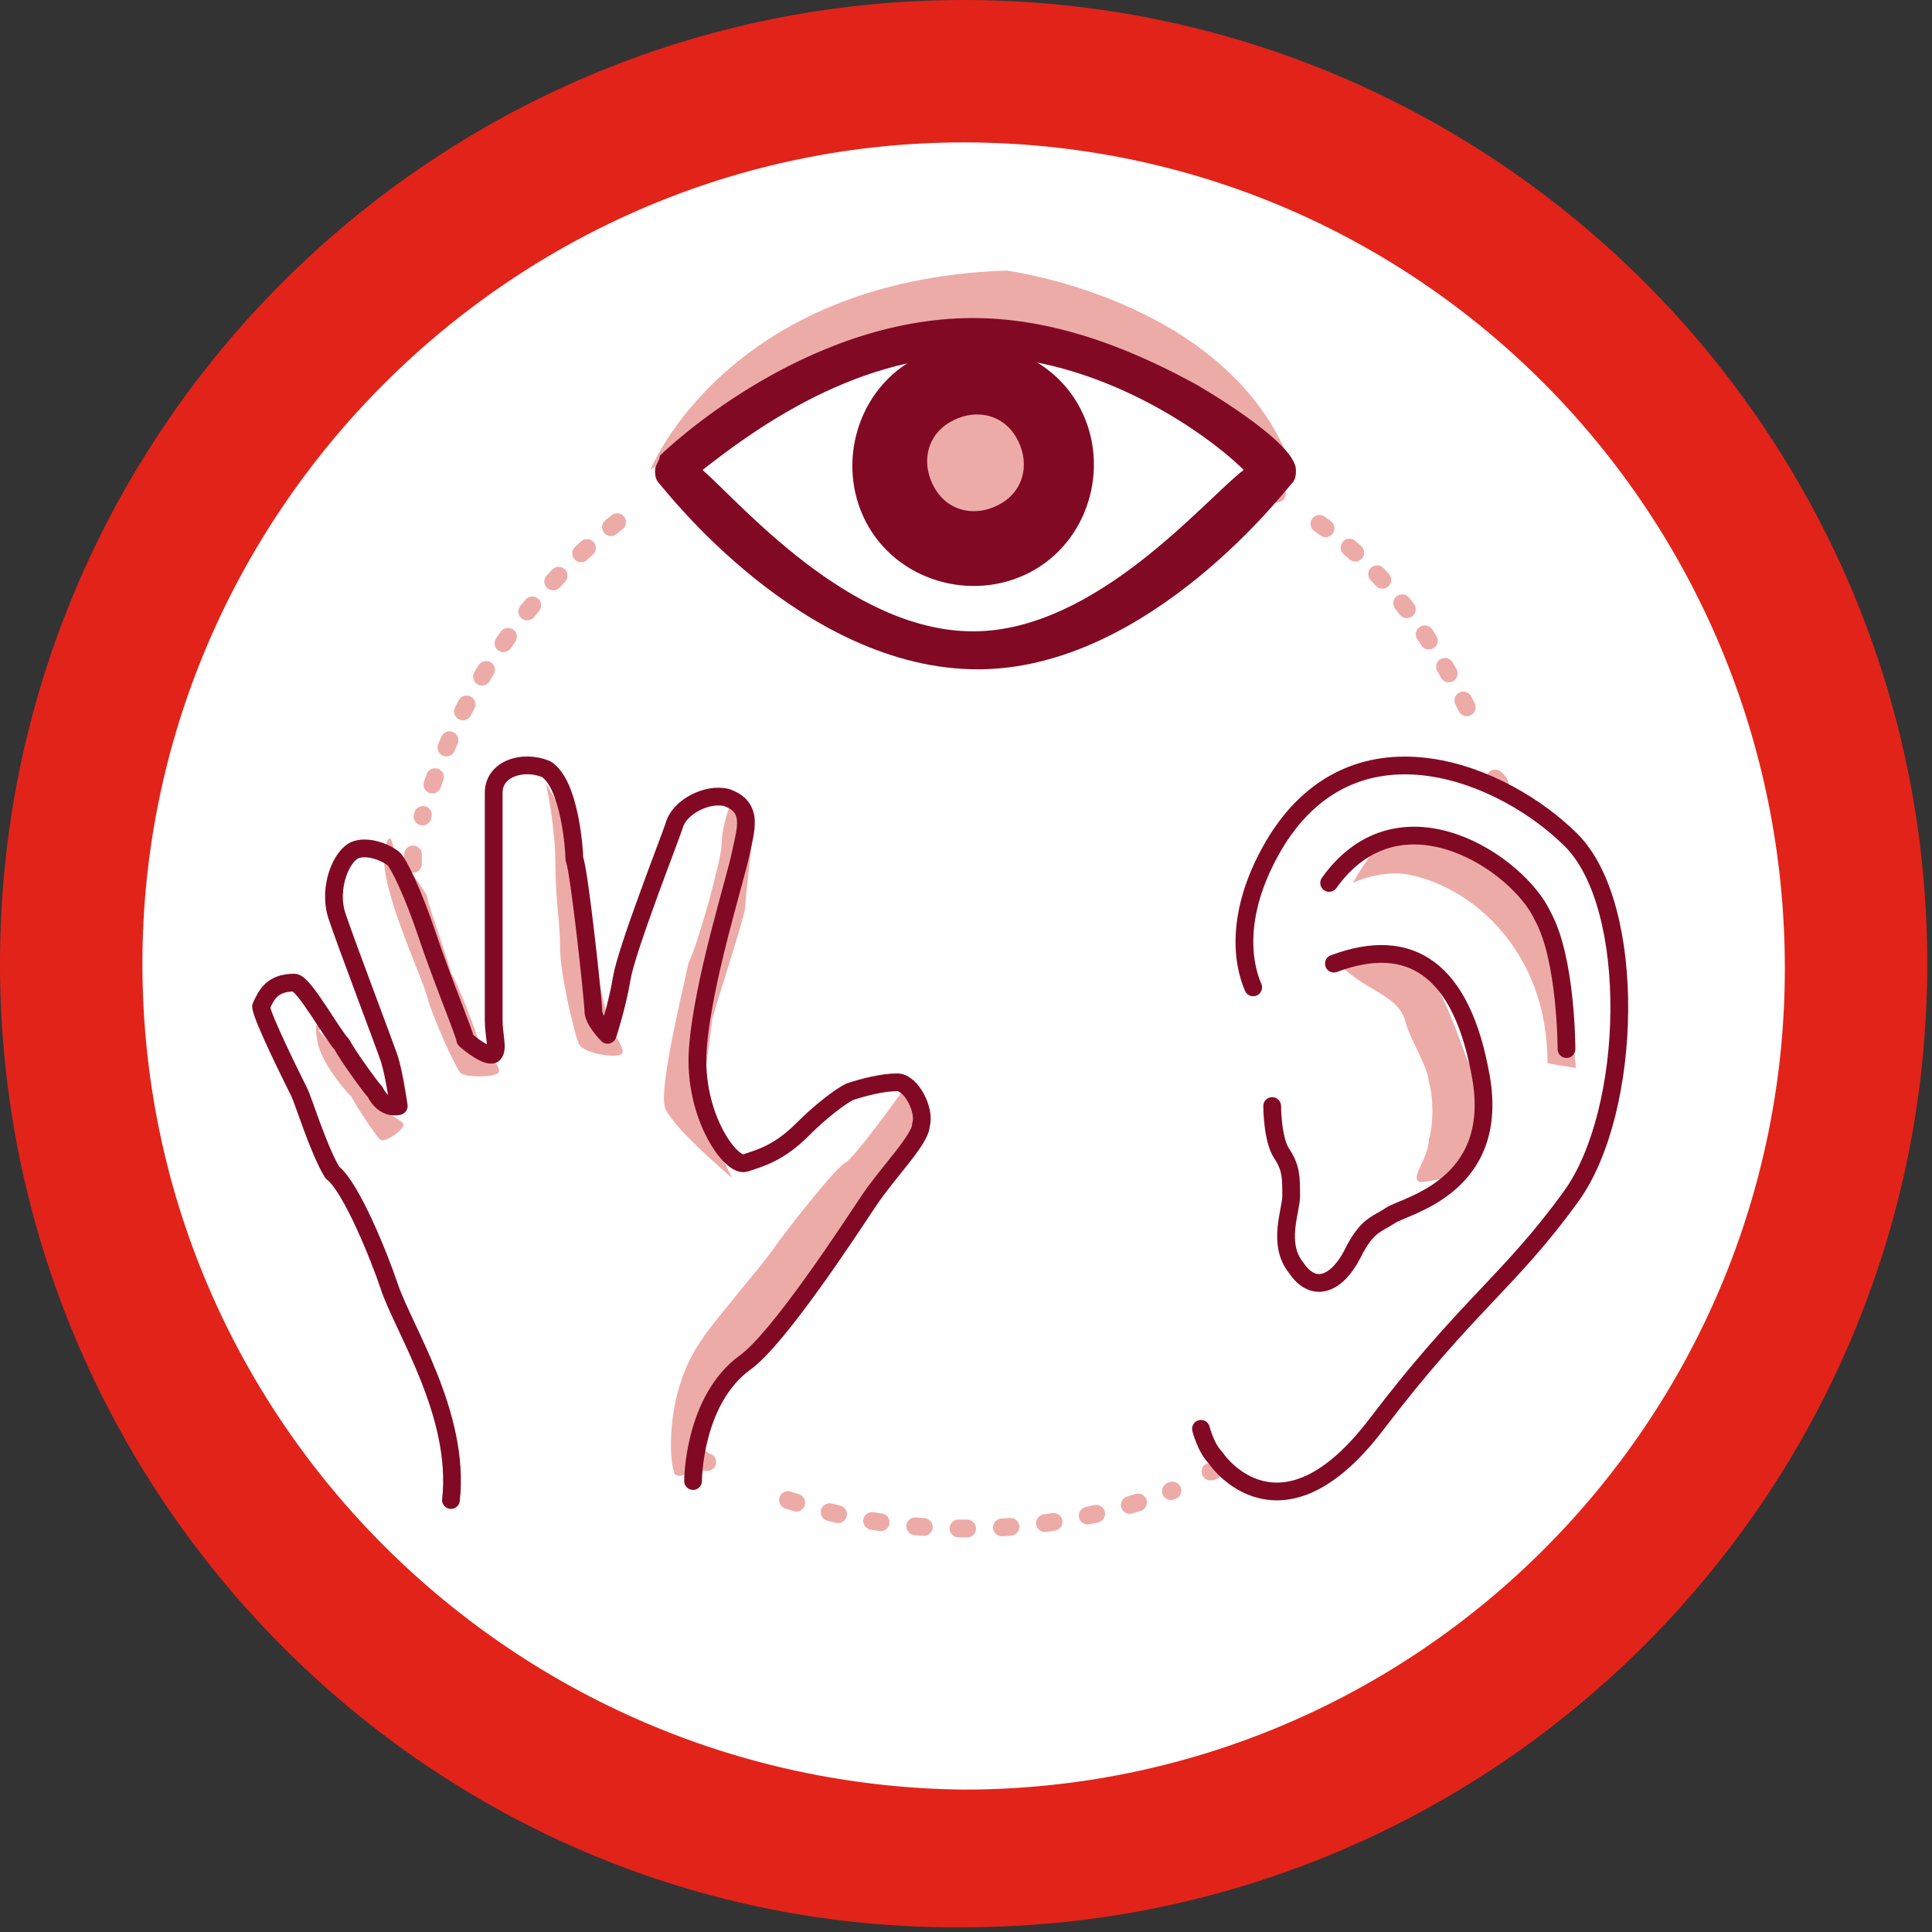 <?xml version="1.0" encoding="utf-8"?>
<!-- Generator: Adobe Illustrator 19.1.0, SVG Export Plug-In . SVG Version: 6.00 Build 0)  -->
<svg version="1.1" id="Ebene_1" xmlns="http://www.w3.org/2000/svg" xmlns:xlink="http://www.w3.org/1999/xlink" x="0px" y="0px"
	 viewBox="0 0 40.7 40.7" style="enable-background:new 0 0 40.7 40.7;" xml:space="preserve">
<rect x="0" y="0" width="40.7" height="40.7" fill="#333333" stroke="none"/>
<style type="text/css">
	.st0{fill:#FFFFFF;}
	.st1{fill:none;stroke:#EDABA8;stroke-width:0.374;stroke-linecap:round;stroke-linejoin:round;}
	.st2{fill:none;stroke:#EDABA8;stroke-width:0.374;stroke-linecap:round;stroke-linejoin:round;stroke-dasharray:0.167,0.669;}
	.st3{fill:none;stroke:#EDABA8;stroke-width:0.374;stroke-linecap:round;stroke-linejoin:round;stroke-dasharray:0.161,0.647;}
	.st4{fill:none;stroke:#EDABA8;stroke-width:0.374;stroke-linecap:round;stroke-linejoin:round;stroke-dasharray:0.183,0.731;}
	.st5{fill:#EDABA8;}
	.st6{fill:none;stroke:#820924;stroke-width:0.374;stroke-linecap:round;stroke-linejoin:round;stroke-miterlimit:10;}
	.st7{fill:#E2231A;}
	.st8{fill:#820924;}
</style>
<g>
	<path class="st0" d="M38.8,20.4c0,10.3-8.3,18.6-18.6,18.6C9.9,39,1.6,30.7,1.6,20.4c0-10.3,8.3-18.6,18.6-18.6
		C30.5,1.8,38.8,10.2,38.8,20.4"/>
	<path class="st1" d="M14.6,10c-0.1,0-0.1,0.1-0.2,0.1"/>
	<path class="st2" d="M13,11c-2,1.6-3.4,3.7-4.1,6.2"/>
	<path class="st1" d="M8.7,18c0,0.1,0,0.1,0,0.2"/>
	<path class="st1" d="M31.6,16.6c0-0.1,0-0.1-0.1-0.2"/>
	<path class="st3" d="M30.9,14.9c-0.8-1.6-1.8-3-3.3-4"/>
	<path class="st1" d="M26.9,10.4c-0.1,0-0.1-0.1-0.2-0.1"/>
	<path class="st1" d="M14.7,30.7c0.1,0,0.1,0.1,0.2,0.1"/>
	<path class="st4" d="M16.6,31.6c1.2,0.4,2.4,0.6,3.8,0.6c1.5,0,3-0.3,4.3-0.8"/>
	<path class="st1" d="M25.5,31c0.1,0,0.1-0.1,0.2-0.1"/>
	<path class="st5" d="M15.4,16.9c0,0-0.2,0.5-0.2,0.9c0,0.3-0.5,2.1-0.7,2.5c-0.1,0.5-0.6,2.5-0.5,3c0.1,0.4,1.3,1.4,1.4,1.5
		c0.1,0.1-0.7-1.3-0.6-1.6c0-0.3,0.2-1.6,0.2-1.7c0-0.1,0.7-2.2,0.7-2.4c0-0.2,0.2-1.8,0.2-1.9C15.8,16.9,15.4,16.9,15.4,16.9"/>
	<path class="st5" d="M11.5,16.5c0,0,0.2,0.9,0.2,1.7c0,0.8,0.1,1.2,0.1,1.8c0,0.5,0.3,1.8,0.4,2c0.1,0.2,0.8,0.3,0.9,0.2
		c0.1-0.1-0.3-0.6-0.3-0.7c0-0.1-0.4-1.7-0.4-1.9c0-0.2-0.3-1.8-0.3-1.9C12.1,17.5,11.5,16.5,11.5,16.5"/>
	<path class="st5" d="M8.3,17.9c0,0-0.1-0.6-0.2,0.1C8,18.7,8.9,20.6,9,21c0.1,0.4,0.6,1.5,0.7,1.6c0.1,0.1,0.7,0.1,0.8,0
		c0.1-0.1-0.3-0.5-0.4-0.6c0-0.1-0.5-1.4-0.6-1.5C9.5,20.4,9,19,9,18.9C9,18.8,8.3,17.9,8.3,17.9"/>
	<path class="st5" d="M6.7,21.6c0,0-0.1-0.1,0,0.4c0.1,0.4,0.5,0.9,0.7,1.1C7.5,23.3,7.9,23.9,8,24c0.1,0.1,0.5-0.2,0.5-0.3
		c0-0.1-0.3-0.2-0.4-0.3c0-0.1-0.6-0.7-0.7-0.8c0-0.1-0.6-0.8-0.7-0.9C6.8,21.7,6.7,21.6,6.7,21.6"/>
	<path class="st5" d="M19,23c0,0-1,1.4-1.2,1.5c-0.2,0.1-1.3,1.5-1.5,1.8c-0.2,0.3-1.4,1.7-1.5,1.9c-0.8,1.1-0.7,2.6-0.6,2.8
		c0,0.2,0.4,0,0.4,0s0.3-1,0.4-1.2c0.1-0.2,0.5-1,1-1.4c0.5-0.4,1-1.2,1.1-1.4c0.1-0.2,1.2-1.8,1.3-1.8c0.1-0.1,1.1-1.6,1.1-1.6
		S19.1,23,19,23"/>
	<path class="st6" d="M14.6,31.2c0,0,0-1.7,1.1-2.5c0.7-0.5,2.2-2.8,2.6-3.4c0.4-0.6,1.1-1.3,1.1-1.6c0.1-0.3-0.2-0.9-0.5-0.9
		c-0.3,0-0.7,0.1-1,0.2c-0.2,0.1-0.6,0.4-1,0.8c-0.5,0.5-0.9,0.6-1.2,0.7c-0.3,0.1-1.1-1-1-2.4c0.1-1.4,0.8-3.6,0.9-4.1
		c0.1-0.5,0.3-1-0.3-1.2c-0.4-0.1-1,0.2-1.1,0.6c-0.1,0.3-1,2.6-1.1,3.2c-0.1,0.6-0.3,1.2-0.3,1.2s-0.3-0.3-0.3-0.5
		c0-0.2-0.3-3-0.4-3.2c0-0.2-0.1-1.6-0.6-1.9c-0.5-0.2-1.1,0-1.1,0.5c0,0.4,0,1.7,0,2c0,0.2,0,2.4,0,2.8c0,0.3,0.1,0.6,0,0.7
		c-0.1,0.1-0.5-0.2-0.6-0.3c0-0.1-0.5-1.3-0.8-2.2c-0.3-0.9-0.6-1.5-0.7-1.6c-0.1-0.1-0.5-0.3-0.8-0.2c-0.3,0.1-0.6,0.8-0.4,1.4
		c0.2,0.6,1,2.7,1.1,3c0.1,0.3,0.2,1,0.2,1s-0.3,0.1-0.5-0.3c-0.1-0.1-0.6-0.8-0.7-1c-0.2-0.2-0.8-1.3-1-1.3c-0.5,0-0.6,0.3-0.7,0.5
		c0,0.2,0.7,1.6,0.8,1.8c0.1,0.2,0.4,1.2,0.7,1.7C7.4,25,8,26.5,8.2,27.1c0.3,0.9,1.5,2.7,1.3,4.5"/>
	<path class="st5" d="M28.3,20.4c0,0,0.1,0.1,0.4,0.3c0.3,0.2,0.8,0.4,0.9,0.8c0.1,0.4,0.5,1,0.5,1.3c0.1,0.3,0.1,0.9,0,1.2
		c0,0.4-0.4,0.8-0.2,0.9c0.2,0,1.1-0.1,1.1-0.7c0-0.6,0.3-1.1-0.1-1.9c-0.3-0.8-0.6-1.7-1-1.9C29.6,20,28.3,20.4,28.3,20.4"/>
	<path class="st5" d="M28.5,18.6c0,0,0.4-0.2,0.9-0.2c0.5,0,1.2,0.3,1.7,0.7c0.5,0.4,1.5,1.4,1.5,3.3l0.6,0.1c0,0-0.2-1.9-0.3-2.2
		c-0.1-0.3-0.3-1-0.5-1.4c-0.2-0.4-0.9-0.7-1.2-0.9c-0.3-0.2-1.4-0.5-1.7-0.5C29.1,17.5,28.5,18.6,28.5,18.6"/>
	<path class="st6" d="M26.8,23.3c0,0,0,0.7,0.2,1c0.2,0.3,0.2,0.5,0.2,0.9c0,0.3-0.3,1,0.1,1.5c0.4,0.6,0.9,0.3,1.2-0.3
		c0.3-0.6,0.5-0.6,0.8-0.8c0.3-0.2,2.3-0.6,1.9-2.9c-0.4-2.3-1.5-3-3.1-2.4"/>
	<path class="st6" d="M25.3,30.1c0,0,0.1,0.4,0.3,0.6c0.2,0.3,1.5,1.8,3.4-0.7c1.9-2.5,2.8-3,4.1-4.8c1.3-1.8,1.4-6.1,0-7.5
		c-1.4-1.4-4.5-2.7-6.2,0c-0.8,1.3-0.8,2.4-0.5,3.1"/>
	<path class="st6" d="M33,22.1c0,0,0-1.9-0.5-2.8c-0.5-1.1-3-2.8-4.5-0.7"/>
	<path class="st7" d="M0,20.3C0,9.1,9.1,0,20.3,0c11.2,0,20.3,9.1,20.3,20.3c0,11.2-9.1,20.3-20.3,20.3C9.1,40.7,0,31.5,0,20.3
		 M20.3,37.7c9.6,0,17.3-7.8,17.3-17.3C37.6,10.8,29.9,3,20.3,3C10.8,3,3,10.8,3,20.3C3,29.9,10.8,37.6,20.3,37.7"/>
	<path class="st5" d="M13.7,9.9c0,0,1.6-4,7.5-4.2c0,0,4.7,0.6,6,4.1c0,0-1.9-1.2-2.6-1.4c-0.6-0.2-1.3-1-2.2-1.1
		c-0.9-0.1-3.2-0.3-4-0.1c-0.8,0.2-2.8,1.1-3.1,1.4C15.1,9,13.7,9.9,13.7,9.9"/>
	<path class="st8" d="M18.3,11.1c0.7,1.2,2.3,1.6,3.5,0.9c1.2-0.7,1.6-2.3,0.9-3.5c-0.7-1.2-2.3-1.6-3.5-0.9
		C18,8.3,17.6,9.9,18.3,11.1"/>
	<path class="st5" d="M19.7,10.3c0.3,0.5,0.9,0.6,1.4,0.3c0.5-0.3,0.6-0.9,0.3-1.4c-0.3-0.5-0.9-0.6-1.4-0.3
		C19.5,9.2,19.4,9.8,19.7,10.3"/>
	<path class="st8" d="M13.9,10.2c-0.1-0.1-0.1-0.2-0.1-0.3c0-0.1,0.1-0.2,0.1-0.3c0.1-0.1,3-2.9,6.6-2.9c1.9,0,3.6,0.8,4.7,1.4
		c0,0,2.1,1.2,2.1,1.8c0,0.1,0,0.2-0.1,0.3c-0.1,0.1-3,3.9-6.6,3.9C16.9,14.1,14,10.3,13.9,10.2 M20.5,7.5c-2.6,0-4.8,1.7-5.7,2.4
		c0.8,0.7,3.1,3.4,5.7,3.4c2.6,0,4.9-2.8,5.7-3.4C25.5,9.2,23.2,7.5,20.5,7.5"/>
</g>
</svg>
